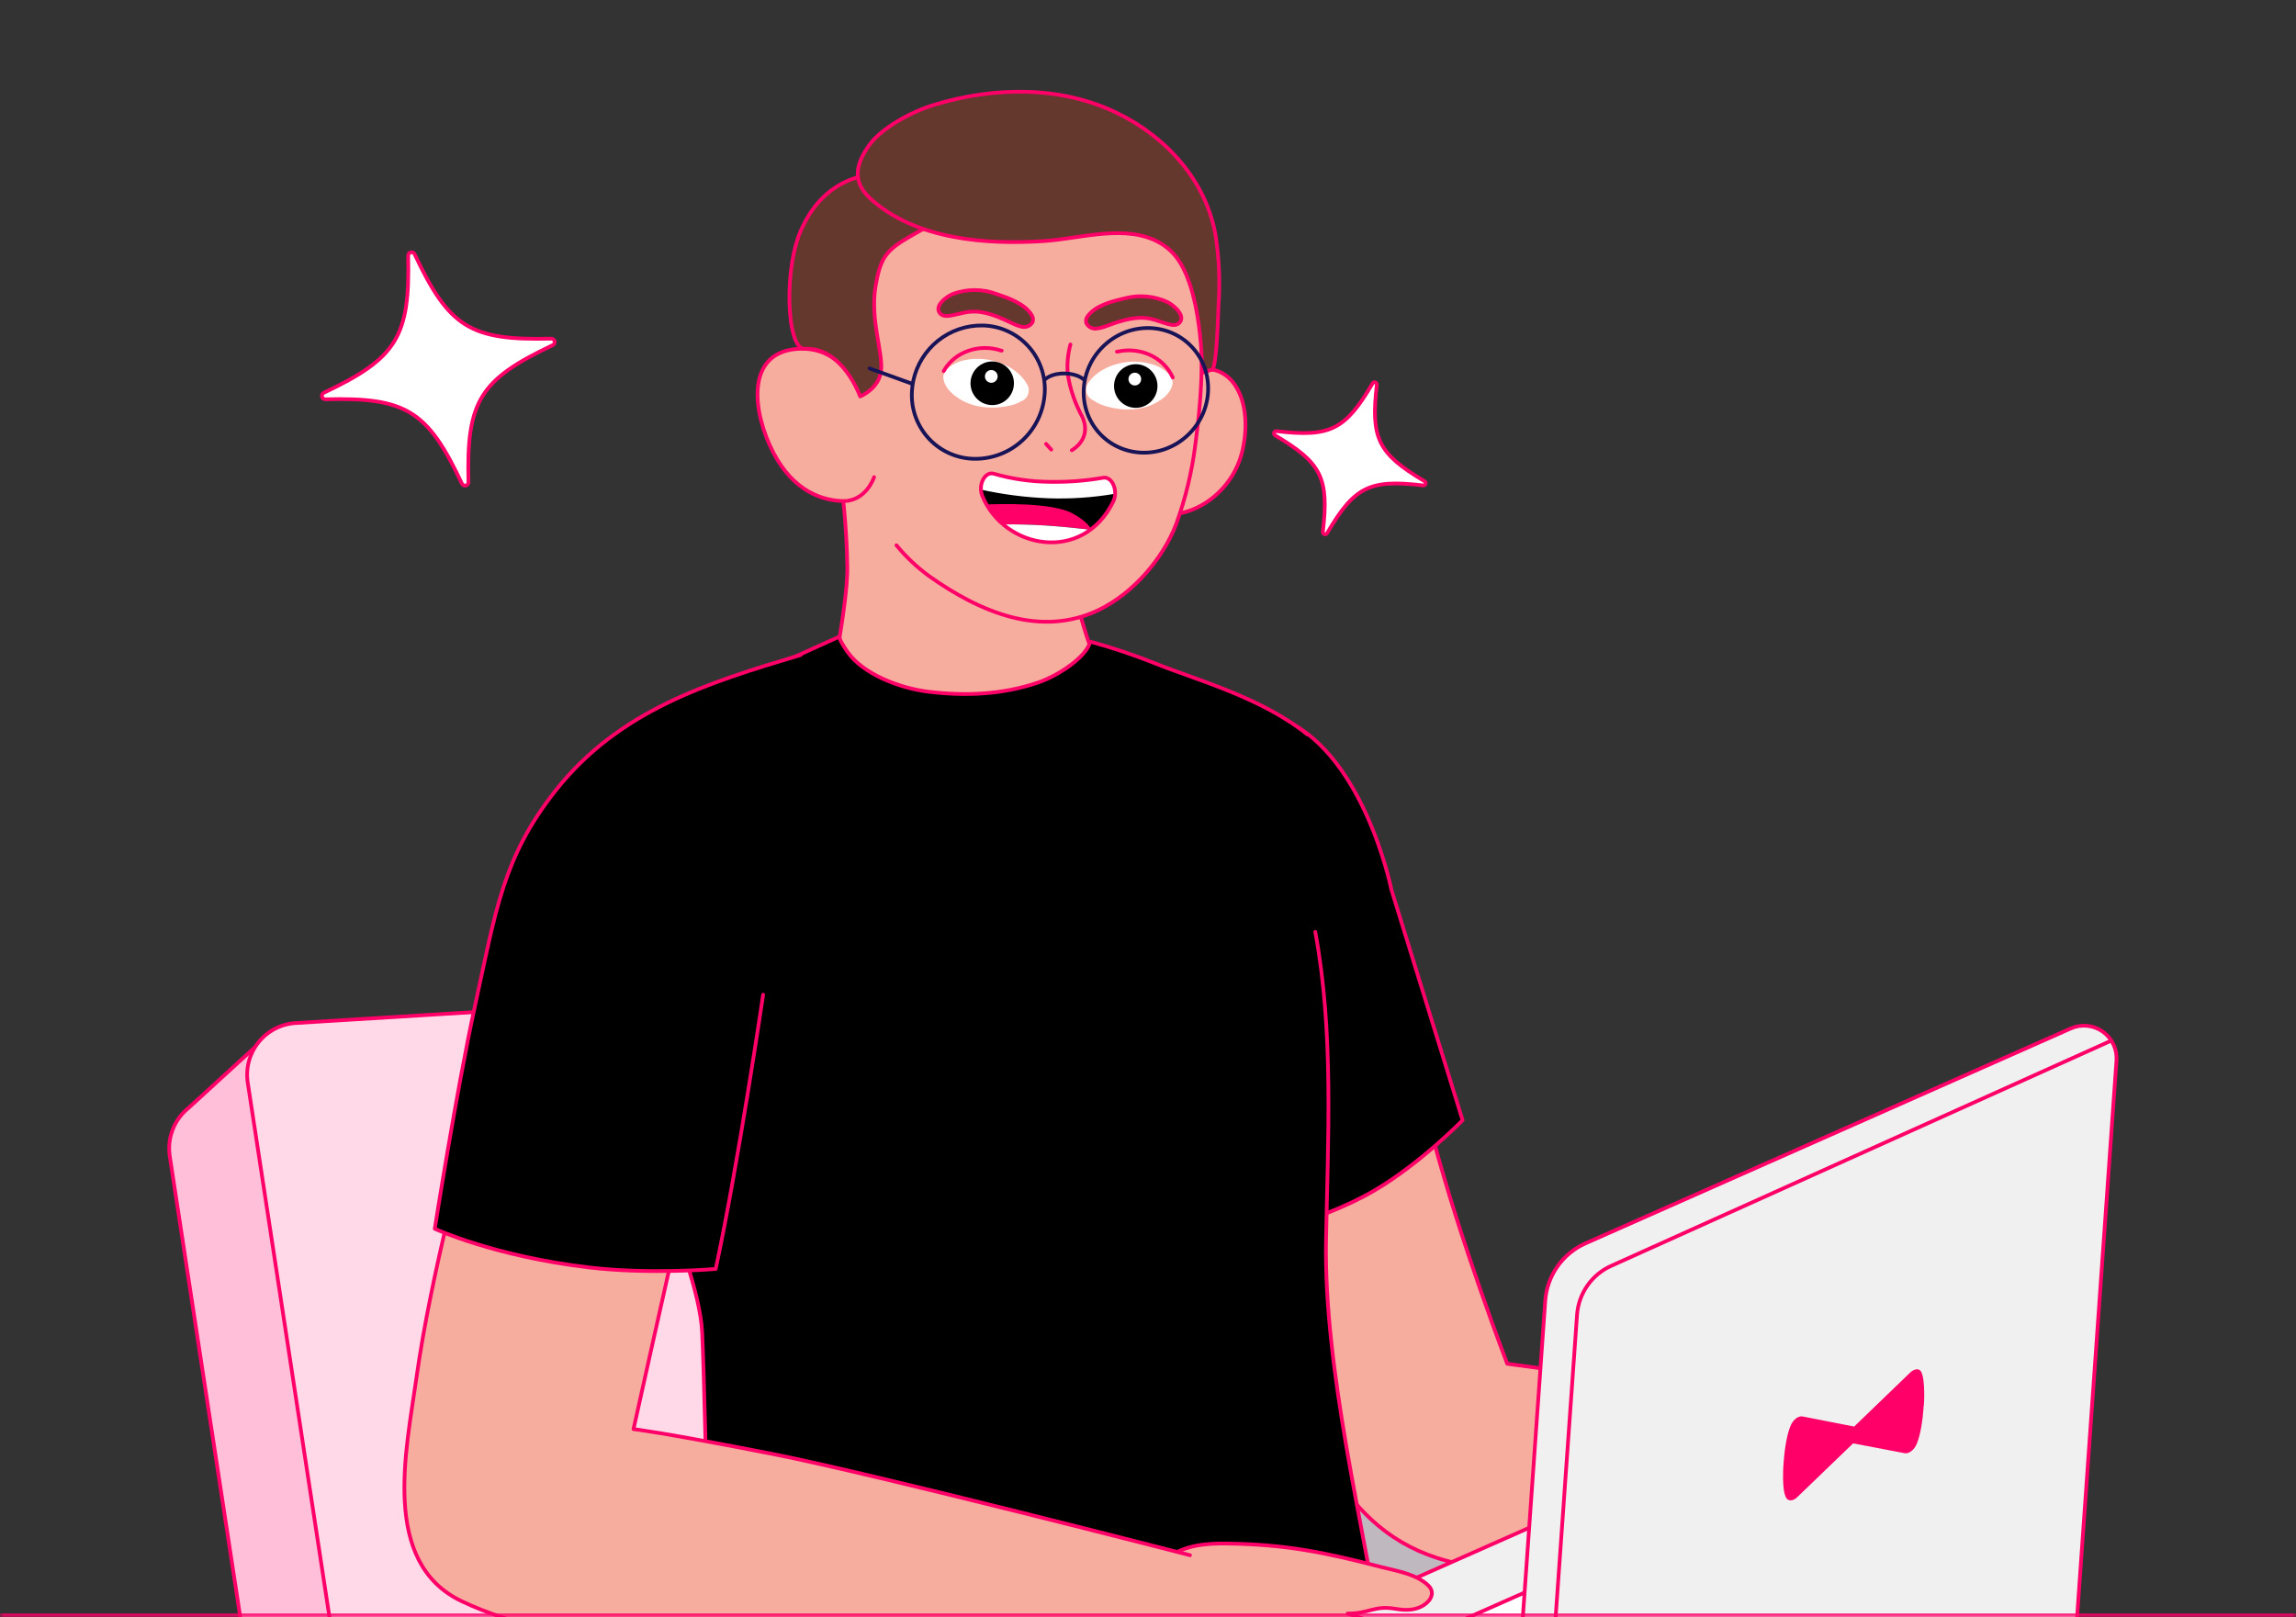 <svg width="308" height="217" viewBox="0 0 308 217" fill="none" xmlns="http://www.w3.org/2000/svg">
<rect x="0" y="0" width="308" height="217" fill="#333333" stroke="none"/>
<g clip-path="url(#clip0_2446_8030)">
<mask id="path-1-inside-1_2446_8030" fill="white">
<path d="M308 0H0V217H308V0Z"/>
</mask>
<path d="M38.537 258.204L151.398 251.289L162.453 245.312L133.894 136.789L36.782 138.138L25.324 148.629C24.364 149.39 23.623 150.393 23.175 151.536C22.727 152.679 22.588 153.92 22.773 155.134L38.537 258.204Z" fill="#FFBFD9" stroke="#FF0068" stroke-width="0.5" stroke-linecap="round" stroke-linejoin="round"/>
<path d="M49.587 252.228L53.013 276.258L162.453 245.296L145.905 137.064C145.643 135.352 144.754 133.8 143.412 132.712C142.07 131.625 140.372 131.08 138.651 131.185L39.643 137.264C38.684 137.323 37.748 137.583 36.894 138.026C36.04 138.469 35.287 139.086 34.684 139.838C34.081 140.589 33.64 141.459 33.39 142.392C33.14 143.324 33.087 144.298 33.233 145.252L49.587 252.228Z" fill="#FFD9E8" stroke="#FF0068" stroke-width="0.5" stroke-linecap="round" stroke-linejoin="round"/>
<path d="M159.564 191.978C154.667 189.529 131.898 175.496 129.241 178.486C127.045 180.935 126.902 189.661 126.408 192.788C125.159 200.172 124.653 207.664 124.898 215.15C125.491 228.338 129.724 242.652 142.681 248.482C173.027 262.134 257.98 270.319 257.98 270.319C257.98 270.319 257.173 277.352 257.529 290.965C257.886 304.578 258.984 310.055 259.325 327.661C259.665 345.268 260.121 355.428 260.121 355.428C260.121 355.428 267.198 362.863 280.309 361.92C293.42 360.977 294.656 357.667 294.656 357.667C296.923 335.174 297.664 312.371 299.427 289.823C300.849 271.576 299.795 248.277 286.876 239.077C273.957 229.877 253.505 222.293 236.485 217.356C223.132 213.495 209.84 209.402 196.509 205.453C181.136 200.891 166.427 193.401 151.729 186.947" fill="#C0B8BF"/>
<path d="M159.564 191.978C154.667 189.529 131.898 175.496 129.241 178.486C127.045 180.935 126.902 189.661 126.408 192.788C125.159 200.172 124.653 207.664 124.898 215.15C125.491 228.338 129.724 242.652 142.681 248.482C173.027 262.134 257.98 270.319 257.98 270.319C257.98 270.319 257.173 277.352 257.529 290.965C257.886 304.578 258.984 310.055 259.325 327.661C259.665 345.268 260.121 355.428 260.121 355.428C260.121 355.428 267.198 362.863 280.309 361.92C293.42 360.977 294.656 357.667 294.656 357.667C296.923 335.174 297.664 312.371 299.427 289.823C300.849 271.576 299.795 248.277 286.876 239.077C273.957 229.877 253.505 222.293 236.485 217.356C223.132 213.495 209.84 209.402 196.509 205.453C181.136 200.891 166.427 193.401 151.729 186.947" stroke="#FF0068" stroke-width="0.5" stroke-linecap="round" stroke-linejoin="round"/>
<path d="M132.062 210.623L101.991 195.57C102.441 196.938 84.828 253.487 115.168 267.122C145.508 280.757 230.466 288.964 230.466 288.964C230.466 288.964 229.659 295.991 230.016 309.61C230.373 323.228 231.471 328.695 231.811 346.307C232.152 363.919 232.069 377.515 232.069 377.515C232.069 377.515 240.925 380.329 254.031 379.391C267.137 378.453 268.306 376.291 268.306 376.291C268.306 376.291 269.629 332.468 269.953 319.704C270.304 304.745 271.177 288.032 266.829 273.537C262.645 259.582 252.093 253.293 239.284 248.224C217.964 239.796 196.31 232.273 174.585 224.97" fill="#C0B8BF"/>
<path d="M132.062 210.623L101.991 195.57C102.441 196.938 84.828 253.487 115.168 267.122C145.508 280.757 230.466 288.964 230.466 288.964C230.466 288.964 229.659 295.991 230.016 309.61C230.373 323.228 231.471 328.695 231.811 346.307C232.152 363.919 232.069 377.515 232.069 377.515C232.069 377.515 240.925 380.329 254.031 379.391C267.137 378.453 268.306 376.291 268.306 376.291C268.306 376.291 269.629 332.468 269.953 319.704C270.304 304.745 271.177 288.032 266.829 273.537C262.645 259.582 252.093 253.293 239.284 248.224C217.964 239.796 196.31 232.273 174.585 224.97" stroke="#FF0068" stroke-width="0.5" stroke-linecap="round" stroke-linejoin="round"/>
<path d="M262.854 219.596C248.258 218.283 239.345 217.15 227.408 216.02C215.471 214.89 205.438 212.431 194.104 209.42C179.551 205.556 175.775 191.575 170.178 179.122C165.346 168.368 161.333 157.261 158.174 145.896C155.01 134.487 150.993 122.955 152.343 110.936C152.74 107.401 153.648 103.796 155.839 100.997C164.671 89.704 175.748 101.386 180.596 110.207C187.61 122.964 188.54 138.565 192.173 152.448C195.806 166.331 202.188 182.975 202.188 182.975C227.408 186.314 242.483 190.016 267.358 194.181" fill="#F6AD9E"/>
<path d="M262.854 219.596C248.258 218.283 239.345 217.15 227.408 216.02C215.471 214.89 205.438 212.431 194.104 209.42C179.551 205.556 175.775 191.575 170.178 179.122C165.346 168.368 161.333 157.261 158.174 145.896C155.01 134.487 150.993 122.955 152.343 110.936C152.74 107.401 153.648 103.796 155.839 100.997C164.671 89.704 175.748 101.386 180.596 110.207C187.61 122.964 188.54 138.565 192.173 152.448C195.806 166.331 202.188 182.975 202.188 182.975C227.408 186.314 242.483 190.016 267.358 194.181" stroke="#FF0068" stroke-width="0.5" stroke-linecap="round" stroke-linejoin="round"/>
<path d="M171.204 96.182C182.796 100.117 186.659 119.39 186.659 119.39L196.202 150.305C196.202 150.305 190.61 156.052 184.442 159.689C176.545 164.35 165.654 166.337 165.654 166.337" fill="black"/>
<path d="M171.204 96.182C182.796 100.117 186.659 119.39 186.659 119.39L196.202 150.305C196.202 150.305 190.61 156.052 184.442 159.689C176.545 164.35 165.654 166.337 165.654 166.337" stroke="#FF0068" stroke-width="0.5" stroke-linecap="round" stroke-linejoin="round"/>
<path d="M110.243 97.939C110.243 97.939 122.156 107.622 136.897 107.088C153.284 106.488 152.748 100.466 152.748 100.466C152.748 100.466 142.385 84.653 142.913 67.212C143.441 49.772 111.766 48.92 111.467 52.28C111.167 55.64 113.521 64.981 113.664 76.094C113.75 81.927 110.243 97.939 110.243 97.939Z" fill="#F6AD9E" stroke="#FF0068" stroke-width="0.5" stroke-linecap="round" stroke-linejoin="round"/>
<path d="M112.416 86.187C108.909 92.381 104.029 92.829 100.489 94.261C96.949 95.692 88.774 98.569 88.774 98.569C88.774 98.569 83.8 110.552 86.496 122.08C89.193 133.607 98.261 144.889 98.261 144.889C98.261 144.889 102.371 164.518 103.617 176.116C104.862 187.714 104.683 206.747 104.683 206.747C112.739 208.451 120.919 209.503 129.143 209.892C143.337 210.633 152.028 209.679 160.44 207.622C177.255 203.5 176.601 202.003 176.601 202.003L172.701 166.024C173.084 153.759 175.476 147.907 175.106 135.638C174.805 125.714 176.134 107.317 169.602 99.03C165.983 94.451 147.53 90.332 146.208 86.377" fill="#F6AD9E"/>
<path d="M112.416 86.187C108.909 92.381 104.029 92.829 100.489 94.261C96.949 95.692 88.774 98.569 88.774 98.569C88.774 98.569 83.8 110.552 86.496 122.08C89.193 133.607 98.261 144.889 98.261 144.889C98.261 144.889 102.371 164.518 103.617 176.116C104.862 187.714 104.683 206.747 104.683 206.747C112.739 208.451 120.919 209.503 129.143 209.892C143.337 210.633 152.028 209.679 160.44 207.622C177.255 203.5 176.601 202.003 176.601 202.003L172.701 166.024C173.084 153.759 175.476 147.907 175.106 135.638C174.805 125.714 176.134 107.317 169.602 99.03C165.983 94.451 147.53 90.332 146.208 86.377" stroke="#FF0068" stroke-width="0.5" stroke-linecap="round" stroke-linejoin="round"/>
<path d="M106.336 91.626C114.636 95.57 119.755 103.794 125.109 110.872C128.983 115.994 133.623 119.108 140.062 119.848C147.091 120.655 158.933 121.275 160.867 112.157C161.807 107.735 160.379 102.96 158.796 98.858C158.076 96.999 157.229 95.191 156.261 93.448C156.054 93.07 155.023 91.365 155.023 91.365L164.004 94.992C166.826 99.738 169.129 104.776 170.874 110.02C175.522 123.811 175.711 138.652 176.095 153.055C176.443 165.835 177.317 178.608 177.985 191.375C178.068 192.603 181.575 211.343 181.575 211.343C181.575 211.343 177.318 217.187 156.017 219.997C134.715 222.808 99.427 218.011 99.427 218.011C99.626 208.875 102.139 187.619 102.119 178.483C102.094 166.018 96.428 143.042 96.422 143.014C96.492 143.304 104.477 137.039 104.956 136.484C108.515 132.365 109.985 126.851 109.897 121.462C109.789 114.953 107.947 108.099 104.096 102.84C103.477 101.999 98.124 94.926 96.786 95.437L106.336 91.626Z" fill="white" stroke="#FF0068" stroke-width="0.5" stroke-linecap="round" stroke-linejoin="round"/>
<path d="M175.363 98.539C169.269 93.6 160.312 91.153 155.237 89.115C152.303 87.933 149.304 86.922 146.255 86.087C145.69 88.264 141.817 90.69 139.337 91.55C134.533 93.208 129.498 93.419 124.491 92.801C120.632 92.325 115.733 90.411 113.688 87.462C112.66 86 112.566 85.436 112.566 85.436L101.633 90.383C101.633 90.383 92.648 94.086 87.475 98.389C82.301 102.692 79.14 121.433 80.405 133.669C81.67 145.906 93.692 168.268 94.193 178.814C94.693 189.36 95.446 233.638 95.446 233.638C95.446 233.638 109.841 233.352 124.07 233.717C138.299 234.082 154.098 231.593 162.449 229.312C179.155 224.753 185.655 221.78 185.655 221.78C182.918 204.734 177.566 183.661 177.883 166.389C178.134 152.779 178.941 138.454 176.439 125.031" fill="black"/>
<path d="M175.363 98.539C169.269 93.6 160.312 91.153 155.237 89.115C152.303 87.933 149.304 86.922 146.255 86.087C145.69 88.264 141.817 90.69 139.337 91.55C134.533 93.208 129.498 93.419 124.491 92.801C120.632 92.325 115.733 90.411 113.688 87.462C112.66 86 112.566 85.436 112.566 85.436L101.633 90.383C101.633 90.383 92.648 94.086 87.475 98.389C82.301 102.692 79.14 121.433 80.405 133.669C81.67 145.906 93.692 168.268 94.193 178.814C94.693 189.36 95.446 233.638 95.446 233.638C95.446 233.638 109.841 233.352 124.07 233.717C138.299 234.082 154.098 231.593 162.449 229.312C179.155 224.753 185.655 221.78 185.655 221.78C182.918 204.734 177.566 183.661 177.883 166.389C178.134 152.779 178.941 138.454 176.439 125.031" stroke="#FF0068" stroke-width="0.5" stroke-linecap="round" stroke-linejoin="round"/>
<path d="M156.52 52.175C156.52 52.175 158.525 49.635 161.635 49.521C165.952 49.365 168.086 54.755 166.612 60.687C165.137 66.619 158.915 70.417 154.154 68.526C150.238 66.969 154.094 55.414 154.094 55.414" fill="#F6AD9E"/>
<path d="M156.52 52.175C156.52 52.175 158.525 49.635 161.635 49.521C165.952 49.365 168.086 54.755 166.612 60.687C165.137 66.619 158.915 70.417 154.154 68.526C150.238 66.969 154.094 55.414 154.094 55.414" stroke="#FF0068" stroke-width="0.5" stroke-linecap="round" stroke-linejoin="round"/>
<path d="M157.8 70.292C155.995 75.019 152.001 79.605 147.431 81.828C139.65 85.578 131.559 82.196 124.665 77.319C121.052 74.776 117.5 70.266 115.942 65.932C114.17 61.021 114.187 56.773 113.48 51.597C113.451 51.376 113.422 51.155 113.388 50.938C112.255 42.6 111.47 34.269 116.557 27.165C123.014 18.146 135.599 15.772 145.337 19.203C146.223 19.519 147.092 19.881 147.942 20.288C162.063 27.007 162.282 45.665 160.359 59.642C159.908 63.278 159.05 66.85 157.8 70.292V70.292Z" fill="#F6AD9E"/>
<path d="M147.937 20.263C162.058 26.982 162.277 45.64 160.354 59.617C159.904 63.259 159.045 66.838 157.795 70.285C155.989 75.012 151.995 79.598 147.425 81.822C139.644 85.572 131.553 82.19 124.659 77.313C123.022 76.12 121.541 74.724 120.251 73.159" stroke="#FF0068" stroke-width="0.5" stroke-linecap="round" stroke-linejoin="round"/>
<path d="M114.955 52.134C114.955 52.134 113.078 46.638 107.363 46.797C100.488 46.986 100.719 54.049 103.247 59.704C105.776 65.359 109.645 67.078 112.913 67.225C116.18 67.373 117.256 64.018 117.256 64.018" fill="#F6AD9E"/>
<path d="M114.955 52.134C114.955 52.134 113.078 46.638 107.363 46.797C100.488 46.986 100.719 54.049 103.247 59.704C105.776 65.359 109.645 67.078 112.913 67.225C116.18 67.373 117.256 64.018 117.256 64.018" stroke="#FF0068" stroke-width="0.5" stroke-linecap="round" stroke-linejoin="round"/>
<path d="M129.061 28.607C129.061 28.607 127.732 28.53 123.4 30.972C119.068 33.415 118.188 34.017 117.445 38.46C116.701 42.903 118.482 47.334 118.189 49.763C117.896 52.193 115.39 53.191 115.39 53.191C115.39 53.191 113.013 46.517 107.96 46.803C105.466 46.943 105.06 35.557 107.686 30.388C111.915 21.469 120.726 23.479 120.726 23.479L129.061 28.607Z" fill="#64382D" stroke="#FF0068" stroke-width="0.5" stroke-linecap="round" stroke-linejoin="round"/>
<path d="M116.576 19.512C114.811 22.005 114.248 24.358 116.765 26.651C122.819 32.166 132.356 32.863 140.099 32.341C144.955 32.016 151.174 29.968 155.686 32.638C156.305 33.005 156.868 33.457 157.361 33.982C161.368 38.243 161.262 50.02 161.262 50.02L162.588 49.588C163.242 49.374 163.405 41.932 163.458 40.997C163.679 37.859 163.548 34.705 163.069 31.596C161.805 24.24 156.441 18.365 149.891 15.179C142.279 11.47 133.366 11.639 125.398 14.039C122.155 15.008 118.179 17.238 116.576 19.512Z" fill="#64382D" stroke="#FF0068" stroke-width="0.5" stroke-linecap="round" stroke-linejoin="round"/>
<path d="M137.133 43.855C136.667 43.754 136.216 43.593 135.79 43.376C134.328 42.677 132.473 41.819 130.755 41.811C129.604 41.794 128.885 42.091 127.76 42.303C127.221 42.404 126.528 42.515 126.131 42.077C125.213 41.058 126.993 39.761 127.873 39.421C129.761 38.74 131.828 38.751 133.709 39.451C135.3 39.993 137.498 40.747 138.414 42.302C138.503 42.439 138.558 42.596 138.575 42.759C138.592 42.922 138.569 43.087 138.509 43.24C138.368 43.47 138.162 43.652 137.916 43.762C137.67 43.872 137.398 43.904 137.133 43.855V43.855Z" fill="#64382D" stroke="#FF0068" stroke-width="0.5" stroke-linecap="round" stroke-linejoin="round"/>
<path d="M147.037 44.091C147.51 44.038 147.975 43.922 148.418 43.746C149.94 43.184 151.867 42.51 153.578 42.662C154.726 42.754 155.414 43.122 156.514 43.436C157.041 43.587 157.72 43.764 158.157 43.365C159.166 42.443 157.516 41.002 156.673 40.56C154.858 39.702 152.799 39.514 150.86 40.032C149.225 40.42 146.966 40.961 145.908 42.423C145.807 42.551 145.737 42.702 145.705 42.863C145.674 43.023 145.68 43.189 145.725 43.347C145.844 43.589 146.032 43.79 146.266 43.922C146.5 44.055 146.769 44.114 147.037 44.091Z" fill="#64382D" stroke="#FF0068" stroke-width="0.5" stroke-linecap="round" stroke-linejoin="round"/>
<path d="M157.278 51.577C157.083 52.561 156.267 53.329 155.445 53.822C153.405 55.125 150.737 55.18 148.477 54.536C148.358 54.497 148.235 54.464 148.116 54.42C147.577 54.261 147.067 54.013 146.609 53.686C146.398 53.587 146.213 53.443 146.065 53.263C145.918 53.083 145.812 52.872 145.756 52.646C145.7 52.42 145.695 52.184 145.741 51.955C145.787 51.727 145.884 51.512 146.023 51.325C146.448 50.723 146.987 50.209 147.609 49.815C148.229 49.408 148.908 49.099 149.621 48.898C151.303 48.383 153.101 48.399 154.774 48.943C155.466 49.166 156.102 49.539 156.636 50.034C156.971 50.331 157.201 50.728 157.293 51.167C157.311 51.303 157.306 51.442 157.278 51.577Z" fill="white"/>
<path d="M152.22 54.716C150.613 54.64 149.372 53.269 149.448 51.654C149.524 50.04 150.889 48.793 152.496 48.869C154.103 48.946 155.345 50.317 155.268 51.931C155.192 53.546 153.828 54.793 152.22 54.716Z" fill="black"/>
<path d="M152.192 51.719C151.721 51.697 151.357 51.295 151.379 50.822C151.402 50.349 151.801 49.984 152.272 50.006C152.743 50.029 153.107 50.43 153.085 50.904C153.062 51.377 152.662 51.742 152.192 51.719Z" fill="white"/>
<path d="M157.322 50.651C156.062 47.833 152.827 46.503 149.901 47.185L149.827 47.182" stroke="#FF0068" stroke-width="0.5" stroke-linecap="round" stroke-linejoin="round"/>
<path d="M126.547 50.733C126.648 51.731 127.389 52.574 128.165 53.142C130.069 54.633 132.725 54.941 135.03 54.51L135.401 54.434C135.952 54.325 136.482 54.127 136.97 53.846C137.189 53.768 137.387 53.642 137.551 53.476C137.715 53.311 137.84 53.111 137.917 52.892C137.994 52.672 138.021 52.437 137.997 52.205C137.972 51.974 137.897 51.75 137.775 51.551C137.41 50.91 136.922 50.348 136.339 49.897C135.761 49.432 135.114 49.059 134.422 48.793C132.796 48.121 131.004 47.966 129.288 48.348C128.577 48.504 127.91 48.815 127.332 49.258C126.971 49.522 126.704 49.895 126.571 50.323C126.543 50.458 126.535 50.596 126.547 50.733Z" fill="white"/>
<path d="M132.967 54.349C131.359 54.273 130.118 52.902 130.194 51.287C130.271 49.672 131.635 48.426 133.242 48.502C134.849 48.579 136.091 49.95 136.014 51.564C135.938 53.179 134.574 54.426 132.967 54.349Z" fill="black"/>
<path d="M132.938 51.36C132.467 51.338 132.103 50.936 132.125 50.463C132.148 49.99 132.548 49.624 133.018 49.647C133.489 49.669 133.853 50.071 133.831 50.544C133.808 51.017 133.409 51.383 132.938 51.36Z" fill="white"/>
<path d="M126.591 49.787C128.111 47.102 131.456 46.085 134.304 47.042L134.379 47.045" stroke="#FF0068" stroke-width="0.5" stroke-linecap="round" stroke-linejoin="round"/>
<path d="M143.779 60.414C145.497 59.334 146.032 57.638 145.129 55.813C144.209 54.104 143.576 52.255 143.255 50.339C143.109 48.956 143.226 47.557 143.598 46.217" stroke="#FF0068" stroke-width="0.5" stroke-linecap="round" stroke-linejoin="round"/>
<path d="M140.326 59.559L141.02 60.326" stroke="#FF0068" stroke-width="0.5" stroke-linecap="round" stroke-linejoin="round"/>
<path d="M131.774 66.54C134.681 73.66 145.274 75.672 149.343 67.284C150.041 65.841 149.184 63.888 147.974 64.1C145.61 64.51 143.212 64.693 140.814 64.648C138.278 64.629 135.756 64.263 133.319 63.561C132.121 63.211 131.169 65.041 131.774 66.54Z" fill="black"/>
<path d="M140.307 70.501C138.302 70.368 136.252 70.336 134.551 70.343C133.674 69.592 132.933 68.694 132.36 67.689C133.966 67.616 141.176 67.387 143.885 68.889C145.316 69.683 146.052 70.388 146.379 71.013L146.288 71.079C144.796 70.891 142.722 70.663 140.307 70.501Z" fill="#FF0068"/>
<path d="M131.596 65.695C131.53 64.445 132.345 63.278 133.304 63.561C135.742 64.263 138.264 64.629 140.8 64.648C143.198 64.693 145.596 64.51 147.96 64.1C148.894 63.935 149.614 65.064 149.577 66.249C146.619 66.755 143.616 66.959 140.617 66.855C137.582 66.734 134.564 66.346 131.596 65.695Z" fill="white"/>
<path d="M140.307 70.508C142.722 70.67 144.796 70.899 146.251 71.084C142.672 73.707 137.817 73.112 134.551 70.351C136.252 70.343 138.303 70.376 140.307 70.508Z" fill="white"/>
<path d="M131.774 66.54C134.681 73.66 145.274 75.672 149.343 67.284C150.041 65.841 149.184 63.888 147.974 64.1C145.61 64.51 143.212 64.693 140.814 64.648C138.278 64.629 135.756 64.263 133.319 63.561C132.121 63.211 131.169 65.041 131.774 66.54Z" stroke="#FF0068" stroke-width="0.5" stroke-linecap="round" stroke-linejoin="round"/>
<path d="M140.14 52.81C139.985 55.203 138.921 57.444 137.17 59.072C135.418 60.699 133.111 61.59 130.725 61.559C129.569 61.547 128.428 61.297 127.372 60.827C126.316 60.357 125.366 59.675 124.58 58.823C123.795 57.972 123.191 56.968 122.805 55.874C122.419 54.779 122.259 53.618 122.335 52.459C122.362 51.992 122.423 51.528 122.517 51.069C122.973 48.953 124.144 47.06 125.83 45.711C127.517 44.363 129.616 43.642 131.771 43.67C132.928 43.686 134.07 43.938 135.127 44.413C136.183 44.887 137.132 45.573 137.916 46.429C138.699 47.284 139.301 48.292 139.683 49.389C140.066 50.486 140.221 51.651 140.14 52.81V52.81Z" stroke="#191357" stroke-width="0.5" stroke-linecap="round" stroke-linejoin="round"/>
<path d="M147.451 58.092C144.405 54.721 144.741 49.428 148.203 46.271C151.665 43.113 156.941 43.286 159.988 46.658C163.034 50.029 162.698 55.321 159.236 58.479C155.774 61.637 150.498 61.463 147.451 58.092Z" stroke="#191357" stroke-width="0.5" stroke-linecap="round" stroke-linejoin="round"/>
<path d="M140.171 50.92C140.171 50.92 140.982 50.061 142.88 50.11C144.777 50.16 145.498 51.037 145.498 51.037" stroke="#191357" stroke-width="0.5" stroke-linecap="round" stroke-linejoin="round"/>
<path d="M122.239 51.446L116.649 49.432" stroke="#191357" stroke-width="0.5" stroke-linecap="round" stroke-linejoin="round"/>
<path d="M275.816 223.113L201.527 255.909L138.587 239.259C136.338 238.664 136.094 235.557 138.221 234.615L208.555 203.47" fill="#F0F0F0"/>
<path d="M275.816 223.113L201.527 255.909L138.587 239.259C136.338 238.664 136.094 235.557 138.221 234.615L208.555 203.47" stroke="#FF0068" stroke-width="0.5" stroke-linecap="round" stroke-linejoin="round"/>
<path d="M272.236 221.917L215.135 249.625L163.258 235.901C162.852 235.793 162.49 235.561 162.222 235.237C161.953 234.913 161.792 234.514 161.759 234.094C161.727 233.673 161.825 233.253 162.041 232.892C162.256 232.53 162.578 232.245 162.962 232.075L220.937 206.4" fill="white"/>
<path d="M272.236 221.917L215.135 249.625L163.258 235.901C162.852 235.793 162.49 235.561 162.222 235.237C161.953 234.913 161.792 234.514 161.759 234.094C161.727 233.673 161.825 233.253 162.041 232.892C162.256 232.53 162.578 232.245 162.962 232.075L220.937 206.4" stroke="#FF0068" stroke-width="0.5" stroke-linecap="round" stroke-linejoin="round"/>
<path d="M275.816 223.123L208.683 255.745C207.028 256.548 205.149 256.76 203.357 256.344L201.527 255.918L207.286 174.542C207.403 172.882 207.969 171.286 208.923 169.925C209.876 168.564 211.181 167.49 212.697 166.819L277.809 137.983C278.497 137.68 279.251 137.56 279.999 137.636C280.747 137.711 281.463 137.98 282.077 138.415C282.691 138.849 283.184 139.436 283.506 140.118C283.829 140.8 283.971 141.554 283.918 142.308L278.479 219.164C278.421 220.001 278.144 220.808 277.676 221.503C277.209 222.198 276.567 222.757 275.816 223.123V223.123Z" fill="#F0F0F0" stroke="#FF0068" stroke-width="0.5" stroke-linecap="round" stroke-linejoin="round"/>
<path d="M205.89 256.451L211.553 176.419C211.654 175.002 212.136 173.639 212.95 172.477C213.764 171.316 214.877 170.399 216.171 169.826L283.206 139.629" stroke="#FF0068" stroke-width="0.5" stroke-linecap="round" stroke-linejoin="round"/>
<path d="M258.068 188.665C258.073 188.597 258.079 188.518 258.085 188.431C258.158 187.392 258.142 186.349 258.038 185.313C258.032 185.262 258.024 185.212 258.018 185.162L258.003 185.06C257.994 184.999 257.985 184.94 257.974 184.882C257.871 184.329 257.724 183.962 257.534 183.839C257.215 183.602 256.685 183.734 256.238 184.165L253.37 186.929L248.753 191.38L248.731 191.403L241.8 190.047C241.389 189.965 240.841 190.267 240.483 190.785C239.926 191.517 239.432 193.722 239.261 196.332L239.26 196.343C239.253 196.447 239.243 196.586 239.231 196.756C239.227 196.805 239.224 196.854 239.22 196.905C239.213 197.001 239.206 197.103 239.21 197.211C239.207 197.251 239.204 197.293 239.201 197.332C239.164 198.628 239.201 200.587 239.719 201.104C239.746 201.135 239.776 201.162 239.81 201.186C239.926 201.269 240.067 201.31 240.209 201.301L240.224 201.303C240.27 201.3 240.315 201.294 240.359 201.284L240.395 201.286C240.435 201.275 240.474 201.262 240.513 201.247C240.534 201.243 240.554 201.236 240.573 201.227C240.606 201.214 240.639 201.196 240.673 201.179L240.753 201.139L240.84 201.079C240.87 201.059 240.899 201.042 240.929 201.019C240.989 200.973 241.046 200.924 241.1 200.87L243.993 198.086L248.588 193.658L255.514 194.979C255.927 195.06 256.473 194.757 256.838 194.239C257.287 193.654 257.693 192.083 257.92 190.146C257.958 189.846 257.986 189.539 258.007 189.244C258.018 189.077 258.03 188.907 258.043 188.735L258.047 188.671L258.068 188.665Z" fill="#FF0068"/>
<path d="M156.727 208.938C159.038 207.28 161.895 207.058 164.678 207.1C172.5 207.216 177.765 208.291 185.308 210.254C187.402 210.79 190.017 211.185 191.618 212.745C192.646 213.777 191.804 214.966 190.699 215.535C189.594 216.105 188.403 216.06 187.23 215.863C184.29 215.359 183.77 216.503 180.786 216.492C184.367 217.674 188.13 218.989 191.95 218.697C194.677 218.489 200.442 217.506 200.59 220.882C200.646 222.143 198.734 223.264 198.734 223.264C198.734 223.264 202.148 222.072 202.314 224.614C202.524 227.839 197.353 229.387 197.353 229.387C197.353 229.387 198.609 229.429 198.353 231.579C198.096 233.73 192.799 235.731 192.799 235.731C192.799 235.731 192.975 237.425 191.913 238.243C190.851 239.061 186.789 240.753 182.249 240.625C177.709 240.497 171.983 238.497 167.72 236.709C161.453 234.076 154.941 230.133 151.475 224.044C148.721 219.186 152.629 211.879 156.727 208.938Z" fill="#F6AD9E" stroke="#FF0068" stroke-width="0.5" stroke-linecap="round" stroke-linejoin="round"/>
<path d="M155.025 228.009C155.025 228.009 114.511 226.388 84.932 220.977C77.274 219.575 69.019 218.213 61.927 214.834C51.051 209.664 54.496 194.577 55.855 184.933C57.898 170.419 62.067 156.35 64.912 141.994C67.38 129.537 69.098 116.309 76.36 105.537C78.347 102.586 80.824 99.824 84.061 98.37C91.001 95.248 98.914 99.331 101.563 106.139C104.211 112.947 102.974 121.182 101.398 128.124C98.899 139.167 94.525 149.611 91.969 160.676C88.77 174.6 84.983 191.746 84.983 191.746C84.983 191.746 88.734 192.16 103.515 195.054C117.479 197.791 159.637 208.666 159.637 208.666" fill="#F6AD9E"/>
<path d="M155.025 228.009C155.025 228.009 114.511 226.388 84.932 220.977C77.274 219.575 69.019 218.213 61.927 214.834C51.051 209.664 54.496 194.577 55.855 184.933C57.898 170.419 62.067 156.35 64.912 141.994C67.38 129.537 69.098 116.309 76.36 105.537C78.347 102.586 80.824 99.824 84.061 98.37C91.001 95.248 98.914 99.331 101.563 106.139C104.211 112.947 102.974 121.182 101.398 128.124C98.899 139.167 94.525 149.611 91.969 160.676C88.77 174.6 84.983 191.746 84.983 191.746C84.983 191.746 88.734 192.16 103.515 195.054C117.479 197.791 159.637 208.666 159.637 208.666" stroke="#FF0068" stroke-width="0.5" stroke-linecap="round" stroke-linejoin="round"/>
<path d="M102.372 133.457C102.372 133.457 99.031 156.195 96.009 170.256C96.009 170.256 87.165 171.024 78.986 170.052C66.229 168.541 58.325 164.864 58.325 164.864C58.325 164.864 61.178 146.647 63.74 134.86C66.531 122.032 67.511 114.977 74.487 106.125C83.008 95.321 94.845 91.631 107.408 87.881" fill="black"/>
<path d="M102.372 133.457C102.372 133.457 99.031 156.195 96.009 170.256C96.009 170.256 87.165 171.024 78.986 170.052C66.229 168.541 58.325 164.864 58.325 164.864C58.325 164.864 61.178 146.647 63.74 134.86C66.531 122.032 67.511 114.977 74.487 106.125C83.008 95.321 94.845 91.631 107.408 87.881" stroke="#FF0068" stroke-width="0.5" stroke-linecap="round" stroke-linejoin="round"/>
<path d="M54.752 34.312C55.014 45.167 53.234 48.061 43.443 52.699C43.348 52.744 43.272 52.82 43.226 52.915C43.181 53.01 43.169 53.117 43.193 53.22C43.217 53.322 43.276 53.413 43.359 53.478C43.442 53.542 43.545 53.576 43.65 53.574C54.47 53.297 57.354 55.08 61.969 64.898C62.014 64.993 62.09 65.07 62.185 65.116C62.28 65.161 62.387 65.173 62.489 65.148C62.592 65.124 62.682 65.065 62.747 64.982C62.811 64.898 62.844 64.795 62.842 64.69C62.575 53.837 64.355 50.943 74.147 46.31C74.242 46.265 74.318 46.188 74.364 46.093C74.409 45.998 74.421 45.891 74.397 45.788C74.373 45.686 74.314 45.594 74.231 45.53C74.148 45.466 74.045 45.432 73.94 45.435C63.119 45.707 60.235 43.923 55.624 34.105C55.58 34.009 55.503 33.932 55.409 33.887C55.314 33.841 55.207 33.829 55.104 33.854C55.002 33.878 54.911 33.937 54.847 34.02C54.783 34.104 54.749 34.207 54.752 34.312Z" fill="white" stroke="#FF0068" stroke-width="0.5" stroke-linecap="round" stroke-linejoin="round"/>
<path d="M184.128 51.437C180.457 57.686 178.429 58.695 171.244 57.847C171.174 57.839 171.104 57.855 171.045 57.893C170.986 57.93 170.941 57.987 170.919 58.054C170.896 58.121 170.898 58.193 170.922 58.259C170.947 58.325 170.993 58.381 171.053 58.417C177.287 62.103 178.295 64.139 177.457 71.346C177.449 71.416 177.465 71.487 177.503 71.546C177.54 71.606 177.597 71.65 177.664 71.673C177.73 71.695 177.802 71.694 177.868 71.67C177.934 71.645 177.989 71.599 178.025 71.538C181.693 65.288 183.721 64.279 190.905 65.13C190.974 65.138 191.045 65.122 191.104 65.085C191.163 65.047 191.208 64.99 191.23 64.923C191.252 64.856 191.251 64.784 191.227 64.718C191.202 64.652 191.156 64.597 191.095 64.561C184.863 60.871 183.855 58.835 184.696 51.629C184.704 51.559 184.688 51.489 184.65 51.429C184.613 51.37 184.556 51.325 184.489 51.302C184.423 51.28 184.351 51.281 184.285 51.305C184.219 51.33 184.164 51.377 184.128 51.437Z" fill="white" stroke="#FF0068" stroke-width="0.5" stroke-linecap="round" stroke-linejoin="round"/>
</g>
<path d="M0 216.5H308V217.5H0V216.5Z" fill="#FF0068" mask="url(#path-1-inside-1_2446_8030)"/>
<defs>
<clipPath id="clip0_2446_8030">
<path d="M308 0H0V217H308V0Z" fill="white"/>
</clipPath>
</defs>
</svg>

